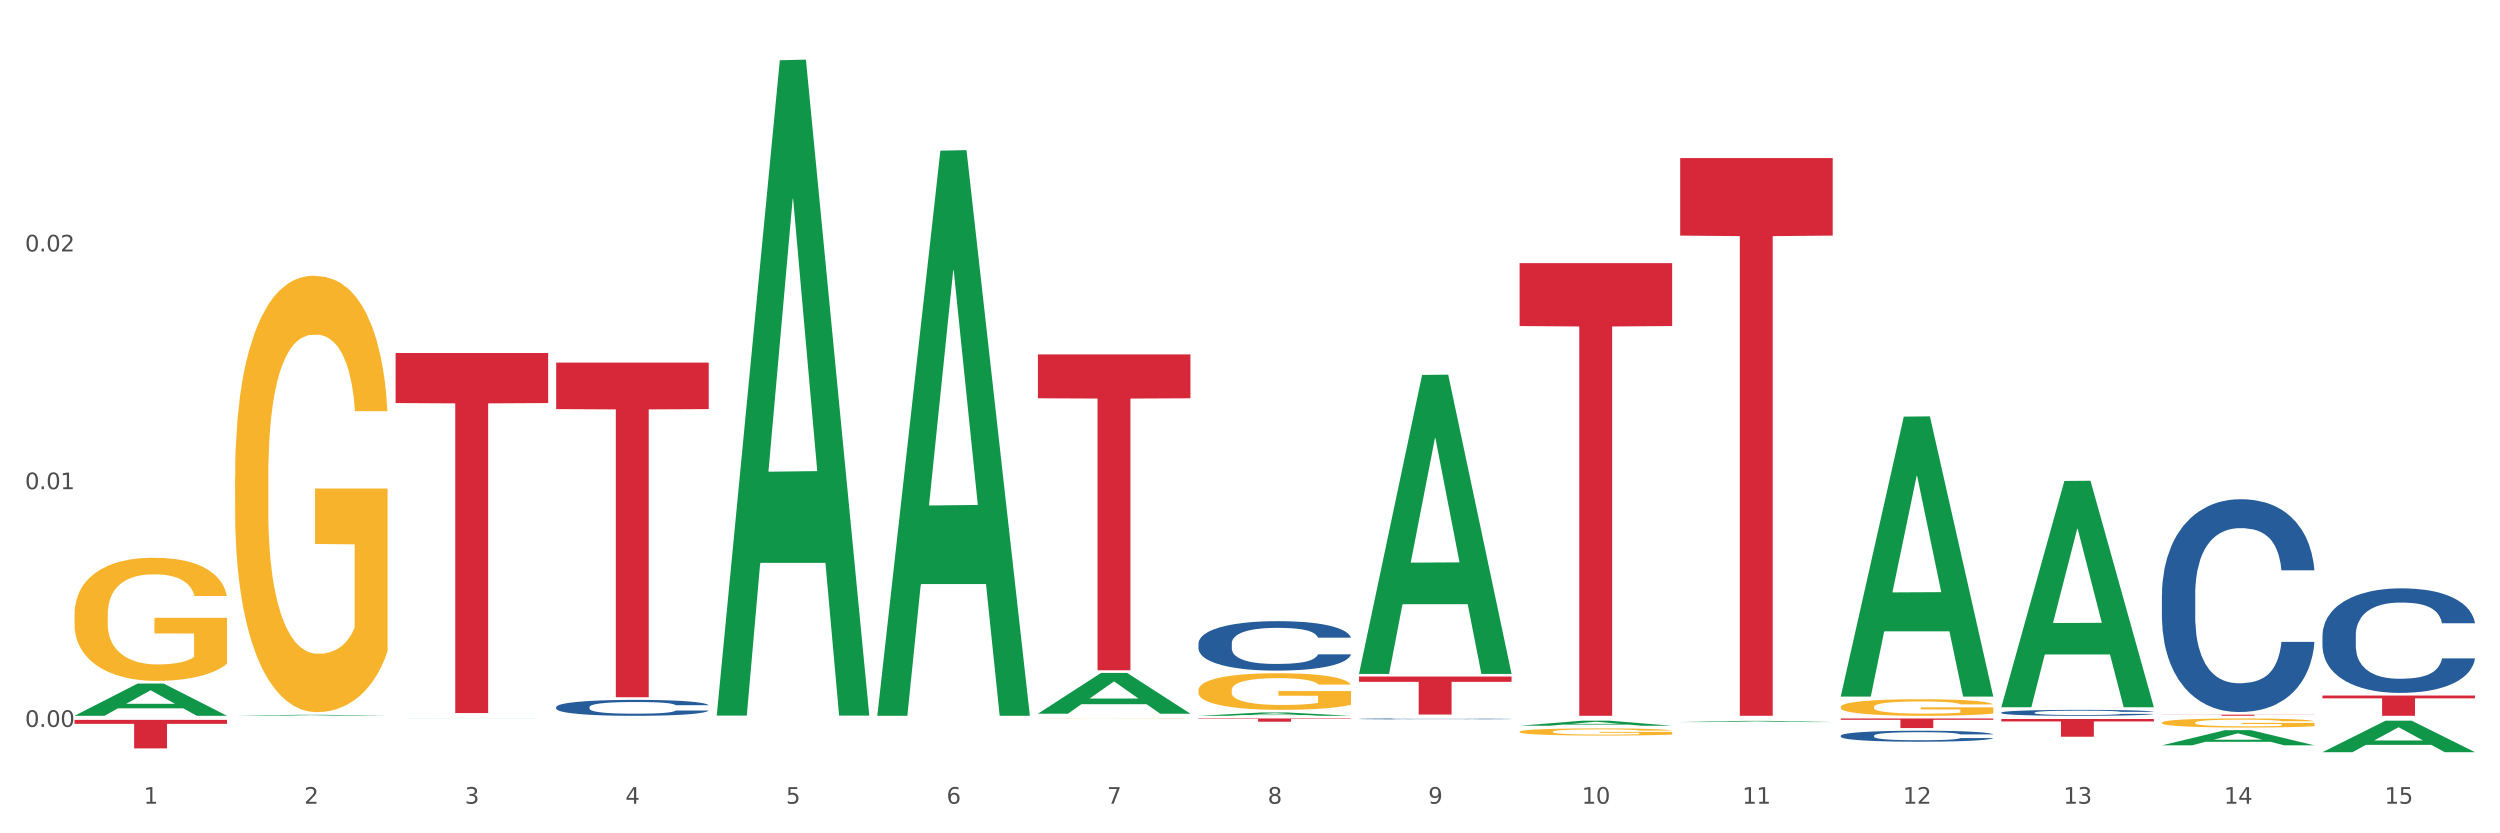 <?xml version="1.0" encoding="utf-8" standalone="no"?>
<!DOCTYPE svg PUBLIC "-//W3C//DTD SVG 1.1//EN"
  "http://www.w3.org/Graphics/SVG/1.1/DTD/svg11.dtd">
<svg xmlns:xlink="http://www.w3.org/1999/xlink" width="1080pt" height="360pt" viewBox="0 0 1080 360" xmlns="http://www.w3.org/2000/svg" version="1.1">
 <rect x="0" y="0" width="1080" height="360" fill="#333333" stroke="none"/>
 <defs>
  <style type="text/css">*{stroke-linejoin: round; stroke-linecap: butt}</style>
 </defs>
 <g id="figure_1">
  <g id="patch_1">
   <path d="M 0 360 
L 1080 360 
L 1080 0 
L 0 0 
z
" style="fill: #ffffff; stroke: #ffffff; stroke-linejoin: miter"/>
  </g>
  <g id="axes_1">
   <g id="matplotlib.axis_1">
    <g id="xtick_1">
     <g id="text_1">
      <!-- 1 -->
      <g style="fill: #4d4d4d" transform="translate(62.07 347.204) scale(0.096 -0.096)">
       <defs>
        <path id="DejaVuSans-31" d="M 794 531 
L 1825 531 
L 1825 4091 
L 703 3866 
L 703 4441 
L 1819 4666 
L 2450 4666 
L 2450 531 
L 3481 531 
L 3481 0 
L 794 0 
L 794 531 
z
" transform="scale(0.016)"/>
       </defs>
       <use xlink:href="#DejaVuSans-31"/>
      </g>
     </g>
    </g>
    <g id="xtick_2">
     <g id="text_2">
      <!-- 2 -->
      <g style="fill: #4d4d4d" transform="translate(131.436 347.204) scale(0.096 -0.096)">
       <defs>
        <path id="DejaVuSans-32" d="M 1228 531 
L 3431 531 
L 3431 0 
L 469 0 
L 469 531 
Q 828 903 1448 1529 
Q 2069 2156 2228 2338 
Q 2531 2678 2651 2914 
Q 2772 3150 2772 3378 
Q 2772 3750 2511 3984 
Q 2250 4219 1831 4219 
Q 1534 4219 1204 4116 
Q 875 4013 500 3803 
L 500 4441 
Q 881 4594 1212 4672 
Q 1544 4750 1819 4750 
Q 2544 4750 2975 4387 
Q 3406 4025 3406 3419 
Q 3406 3131 3298 2873 
Q 3191 2616 2906 2266 
Q 2828 2175 2409 1742 
Q 1991 1309 1228 531 
z
" transform="scale(0.016)"/>
       </defs>
       <use xlink:href="#DejaVuSans-32"/>
      </g>
     </g>
    </g>
    <g id="xtick_3">
     <g id="text_3">
      <!-- 3 -->
      <g style="fill: #4d4d4d" transform="translate(200.802 347.204) scale(0.096 -0.096)">
       <defs>
        <path id="DejaVuSans-33" d="M 2597 2516 
Q 3050 2419 3304 2112 
Q 3559 1806 3559 1356 
Q 3559 666 3084 287 
Q 2609 -91 1734 -91 
Q 1441 -91 1130 -33 
Q 819 25 488 141 
L 488 750 
Q 750 597 1062 519 
Q 1375 441 1716 441 
Q 2309 441 2620 675 
Q 2931 909 2931 1356 
Q 2931 1769 2642 2001 
Q 2353 2234 1838 2234 
L 1294 2234 
L 1294 2753 
L 1863 2753 
Q 2328 2753 2575 2939 
Q 2822 3125 2822 3475 
Q 2822 3834 2567 4026 
Q 2313 4219 1838 4219 
Q 1578 4219 1281 4162 
Q 984 4106 628 3988 
L 628 4550 
Q 988 4650 1302 4700 
Q 1616 4750 1894 4750 
Q 2613 4750 3031 4423 
Q 3450 4097 3450 3541 
Q 3450 3153 3228 2886 
Q 3006 2619 2597 2516 
z
" transform="scale(0.016)"/>
       </defs>
       <use xlink:href="#DejaVuSans-33"/>
      </g>
     </g>
    </g>
    <g id="xtick_4">
     <g id="text_4">
      <!-- 4 -->
      <g style="fill: #4d4d4d" transform="translate(270.169 347.204) scale(0.096 -0.096)">
       <defs>
        <path id="DejaVuSans-34" d="M 2419 4116 
L 825 1625 
L 2419 1625 
L 2419 4116 
z
M 2253 4666 
L 3047 4666 
L 3047 1625 
L 3713 1625 
L 3713 1100 
L 3047 1100 
L 3047 0 
L 2419 0 
L 2419 1100 
L 313 1100 
L 313 1709 
L 2253 4666 
z
" transform="scale(0.016)"/>
       </defs>
       <use xlink:href="#DejaVuSans-34"/>
      </g>
     </g>
    </g>
    <g id="xtick_5">
     <g id="text_5">
      <!-- 5 -->
      <g style="fill: #4d4d4d" transform="translate(339.535 347.204) scale(0.096 -0.096)">
       <defs>
        <path id="DejaVuSans-35" d="M 691 4666 
L 3169 4666 
L 3169 4134 
L 1269 4134 
L 1269 2991 
Q 1406 3038 1543 3061 
Q 1681 3084 1819 3084 
Q 2600 3084 3056 2656 
Q 3513 2228 3513 1497 
Q 3513 744 3044 326 
Q 2575 -91 1722 -91 
Q 1428 -91 1123 -41 
Q 819 9 494 109 
L 494 744 
Q 775 591 1075 516 
Q 1375 441 1709 441 
Q 2250 441 2565 725 
Q 2881 1009 2881 1497 
Q 2881 1984 2565 2268 
Q 2250 2553 1709 2553 
Q 1456 2553 1204 2497 
Q 953 2441 691 2322 
L 691 4666 
z
" transform="scale(0.016)"/>
       </defs>
       <use xlink:href="#DejaVuSans-35"/>
      </g>
     </g>
    </g>
    <g id="xtick_6">
     <g id="text_6">
      <!-- 6 -->
      <g style="fill: #4d4d4d" transform="translate(408.901 347.204) scale(0.096 -0.096)">
       <defs>
        <path id="DejaVuSans-36" d="M 2113 2584 
Q 1688 2584 1439 2293 
Q 1191 2003 1191 1497 
Q 1191 994 1439 701 
Q 1688 409 2113 409 
Q 2538 409 2786 701 
Q 3034 994 3034 1497 
Q 3034 2003 2786 2293 
Q 2538 2584 2113 2584 
z
M 3366 4563 
L 3366 3988 
Q 3128 4100 2886 4159 
Q 2644 4219 2406 4219 
Q 1781 4219 1451 3797 
Q 1122 3375 1075 2522 
Q 1259 2794 1537 2939 
Q 1816 3084 2150 3084 
Q 2853 3084 3261 2657 
Q 3669 2231 3669 1497 
Q 3669 778 3244 343 
Q 2819 -91 2113 -91 
Q 1303 -91 875 529 
Q 447 1150 447 2328 
Q 447 3434 972 4092 
Q 1497 4750 2381 4750 
Q 2619 4750 2861 4703 
Q 3103 4656 3366 4563 
z
" transform="scale(0.016)"/>
       </defs>
       <use xlink:href="#DejaVuSans-36"/>
      </g>
     </g>
    </g>
    <g id="xtick_7">
     <g id="text_7">
      <!-- 7 -->
      <g style="fill: #4d4d4d" transform="translate(478.267 347.204) scale(0.096 -0.096)">
       <defs>
        <path id="DejaVuSans-37" d="M 525 4666 
L 3525 4666 
L 3525 4397 
L 1831 0 
L 1172 0 
L 2766 4134 
L 525 4134 
L 525 4666 
z
" transform="scale(0.016)"/>
       </defs>
       <use xlink:href="#DejaVuSans-37"/>
      </g>
     </g>
    </g>
    <g id="xtick_8">
     <g id="text_8">
      <!-- 8 -->
      <g style="fill: #4d4d4d" transform="translate(547.634 347.204) scale(0.096 -0.096)">
       <defs>
        <path id="DejaVuSans-38" d="M 2034 2216 
Q 1584 2216 1326 1975 
Q 1069 1734 1069 1313 
Q 1069 891 1326 650 
Q 1584 409 2034 409 
Q 2484 409 2743 651 
Q 3003 894 3003 1313 
Q 3003 1734 2745 1975 
Q 2488 2216 2034 2216 
z
M 1403 2484 
Q 997 2584 770 2862 
Q 544 3141 544 3541 
Q 544 4100 942 4425 
Q 1341 4750 2034 4750 
Q 2731 4750 3128 4425 
Q 3525 4100 3525 3541 
Q 3525 3141 3298 2862 
Q 3072 2584 2669 2484 
Q 3125 2378 3379 2068 
Q 3634 1759 3634 1313 
Q 3634 634 3220 271 
Q 2806 -91 2034 -91 
Q 1263 -91 848 271 
Q 434 634 434 1313 
Q 434 1759 690 2068 
Q 947 2378 1403 2484 
z
M 1172 3481 
Q 1172 3119 1398 2916 
Q 1625 2713 2034 2713 
Q 2441 2713 2670 2916 
Q 2900 3119 2900 3481 
Q 2900 3844 2670 4047 
Q 2441 4250 2034 4250 
Q 1625 4250 1398 4047 
Q 1172 3844 1172 3481 
z
" transform="scale(0.016)"/>
       </defs>
       <use xlink:href="#DejaVuSans-38"/>
      </g>
     </g>
    </g>
    <g id="xtick_9">
     <g id="text_9">
      <!-- 9 -->
      <g style="fill: #4d4d4d" transform="translate(617 347.204) scale(0.096 -0.096)">
       <defs>
        <path id="DejaVuSans-39" d="M 703 97 
L 703 672 
Q 941 559 1184 500 
Q 1428 441 1663 441 
Q 2288 441 2617 861 
Q 2947 1281 2994 2138 
Q 2813 1869 2534 1725 
Q 2256 1581 1919 1581 
Q 1219 1581 811 2004 
Q 403 2428 403 3163 
Q 403 3881 828 4315 
Q 1253 4750 1959 4750 
Q 2769 4750 3195 4129 
Q 3622 3509 3622 2328 
Q 3622 1225 3098 567 
Q 2575 -91 1691 -91 
Q 1453 -91 1209 -44 
Q 966 3 703 97 
z
M 1959 2075 
Q 2384 2075 2632 2365 
Q 2881 2656 2881 3163 
Q 2881 3666 2632 3958 
Q 2384 4250 1959 4250 
Q 1534 4250 1286 3958 
Q 1038 3666 1038 3163 
Q 1038 2656 1286 2365 
Q 1534 2075 1959 2075 
z
" transform="scale(0.016)"/>
       </defs>
       <use xlink:href="#DejaVuSans-39"/>
      </g>
     </g>
    </g>
    <g id="xtick_10">
     <g id="text_10">
      <!-- 10 -->
      <g style="fill: #4d4d4d" transform="translate(683.312 347.204) scale(0.096 -0.096)">
       <defs>
        <path id="DejaVuSans-30" d="M 2034 4250 
Q 1547 4250 1301 3770 
Q 1056 3291 1056 2328 
Q 1056 1369 1301 889 
Q 1547 409 2034 409 
Q 2525 409 2770 889 
Q 3016 1369 3016 2328 
Q 3016 3291 2770 3770 
Q 2525 4250 2034 4250 
z
M 2034 4750 
Q 2819 4750 3233 4129 
Q 3647 3509 3647 2328 
Q 3647 1150 3233 529 
Q 2819 -91 2034 -91 
Q 1250 -91 836 529 
Q 422 1150 422 2328 
Q 422 3509 836 4129 
Q 1250 4750 2034 4750 
z
" transform="scale(0.016)"/>
       </defs>
       <use xlink:href="#DejaVuSans-31"/>
       <use xlink:href="#DejaVuSans-30" transform="translate(63.623 0)"/>
      </g>
     </g>
    </g>
    <g id="xtick_11">
     <g id="text_11">
      <!-- 11 -->
      <g style="fill: #4d4d4d" transform="translate(752.678 347.204) scale(0.096 -0.096)">
       <use xlink:href="#DejaVuSans-31"/>
       <use xlink:href="#DejaVuSans-31" transform="translate(63.623 0)"/>
      </g>
     </g>
    </g>
    <g id="xtick_12">
     <g id="text_12">
      <!-- 12 -->
      <g style="fill: #4d4d4d" transform="translate(822.044 347.204) scale(0.096 -0.096)">
       <use xlink:href="#DejaVuSans-31"/>
       <use xlink:href="#DejaVuSans-32" transform="translate(63.623 0)"/>
      </g>
     </g>
    </g>
    <g id="xtick_13">
     <g id="text_13">
      <!-- 13 -->
      <g style="fill: #4d4d4d" transform="translate(891.411 347.204) scale(0.096 -0.096)">
       <use xlink:href="#DejaVuSans-31"/>
       <use xlink:href="#DejaVuSans-33" transform="translate(63.623 0)"/>
      </g>
     </g>
    </g>
    <g id="xtick_14">
     <g id="text_14">
      <!-- 14 -->
      <g style="fill: #4d4d4d" transform="translate(960.777 347.204) scale(0.096 -0.096)">
       <use xlink:href="#DejaVuSans-31"/>
       <use xlink:href="#DejaVuSans-34" transform="translate(63.623 0)"/>
      </g>
     </g>
    </g>
    <g id="xtick_15">
     <g id="text_15">
      <!-- 15 -->
      <g style="fill: #4d4d4d" transform="translate(1030.143 347.204) scale(0.096 -0.096)">
       <use xlink:href="#DejaVuSans-31"/>
       <use xlink:href="#DejaVuSans-35" transform="translate(63.623 0)"/>
      </g>
     </g>
    </g>
    <g id="xtick_16"/>
    <g id="xtick_17"/>
    <g id="xtick_18"/>
    <g id="xtick_19"/>
    <g id="xtick_20"/>
    <g id="xtick_21"/>
    <g id="xtick_22"/>
    <g id="xtick_23"/>
    <g id="xtick_24"/>
    <g id="xtick_25"/>
    <g id="xtick_26"/>
    <g id="xtick_27"/>
    <g id="xtick_28"/>
    <g id="xtick_29"/>
   </g>
   <g id="matplotlib.axis_2">
    <g id="ytick_1">
     <g id="text_16">
      <!-- 0.00 -->
      <g style="fill: #4d4d4d" transform="translate(10.8 314.022) scale(0.096 -0.096)">
       <defs>
        <path id="DejaVuSans-2e" d="M 684 794 
L 1344 794 
L 1344 0 
L 684 0 
L 684 794 
z
" transform="scale(0.016)"/>
       </defs>
       <use xlink:href="#DejaVuSans-30"/>
       <use xlink:href="#DejaVuSans-2e" transform="translate(63.623 0)"/>
       <use xlink:href="#DejaVuSans-30" transform="translate(95.41 0)"/>
       <use xlink:href="#DejaVuSans-30" transform="translate(159.033 0)"/>
      </g>
     </g>
    </g>
    <g id="ytick_2">
     <g id="text_17">
      <!-- 0.01 -->
      <g style="fill: #4d4d4d" transform="translate(10.8 211.324) scale(0.096 -0.096)">
       <use xlink:href="#DejaVuSans-30"/>
       <use xlink:href="#DejaVuSans-2e" transform="translate(63.623 0)"/>
       <use xlink:href="#DejaVuSans-30" transform="translate(95.41 0)"/>
       <use xlink:href="#DejaVuSans-31" transform="translate(159.033 0)"/>
      </g>
     </g>
    </g>
    <g id="ytick_3">
     <g id="text_18">
      <!-- 0.02 -->
      <g style="fill: #4d4d4d" transform="translate(10.8 108.626) scale(0.096 -0.096)">
       <use xlink:href="#DejaVuSans-30"/>
       <use xlink:href="#DejaVuSans-2e" transform="translate(63.623 0)"/>
       <use xlink:href="#DejaVuSans-30" transform="translate(95.41 0)"/>
       <use xlink:href="#DejaVuSans-32" transform="translate(159.033 0)"/>
      </g>
     </g>
    </g>
    <g id="ytick_4"/>
    <g id="ytick_5"/>
    <g id="ytick_6"/>
   </g>
   <g id="PolyCollection_1">
    <path d="M 32.175 309.21 
L 32.243 309.197 
L 59.417 295.3 
L 70.695 295.287 
L 98.073 309.236 
L 85.029 309.236 
L 79.119 305.988 
L 51.061 305.988 
L 50.857 306.04 
L 45.151 309.236 
L 32.175 309.236 
L 32.175 309.21 
L 54.594 304.049 
L 75.586 304.036 
L 65.192 298.26 
L 65.056 298.234 
L 64.92 298.273 
L 54.526 304.036 
L 54.594 304.049 
L 32.175 309.21 
z
" clip-path="url(#pc31e138916)" style="fill: #109648"/>
    <path d="M 517.739 298.151 
L 517.816 298.136 
L 517.816 297.617 
L 517.972 297.169 
L 518.75 296.086 
L 519.917 295.191 
L 520.773 294.714 
L 521.629 294.324 
L 522.64 293.935 
L 523.885 293.53 
L 526.141 292.938 
L 527.542 292.635 
L 529.253 292.317 
L 532.365 291.855 
L 534.621 291.595 
L 536.956 291.379 
L 540.768 291.119 
L 543.257 291.003 
L 545.903 290.917 
L 549.093 290.859 
L 551.504 290.845 
L 556.795 290.888 
L 561.307 291.018 
L 563.486 291.119 
L 566.287 291.292 
L 567.765 291.408 
L 570.177 291.639 
L 572.666 291.942 
L 574.378 292.202 
L 576.946 292.693 
L 578.891 293.184 
L 580.68 293.79 
L 581.614 294.209 
L 582.314 294.599 
L 582.936 295.046 
L 583.559 295.754 
L 569.554 295.754 
L 569.01 295.248 
L 568.154 294.772 
L 566.909 294.31 
L 565.82 294.021 
L 563.953 293.66 
L 562.241 293.429 
L 560.452 293.256 
L 558.273 293.111 
L 556.562 293.039 
L 554.15 292.982 
L 549.404 292.996 
L 546.214 293.111 
L 544.035 293.256 
L 542.635 293.386 
L 541.39 293.53 
L 539.99 293.732 
L 538.356 294.036 
L 537.189 294.31 
L 536.022 294.656 
L 535.088 295.003 
L 534.232 295.407 
L 533.532 295.84 
L 532.988 296.288 
L 532.521 296.837 
L 532.132 297.746 
L 532.132 299.725 
L 532.287 300.172 
L 532.676 300.764 
L 533.143 301.212 
L 533.921 301.746 
L 534.621 302.107 
L 535.944 302.627 
L 537.422 303.06 
L 538.589 303.334 
L 539.756 303.565 
L 541.779 303.883 
L 544.035 304.143 
L 545.981 304.302 
L 548.626 304.446 
L 550.415 304.504 
L 551.971 304.533 
L 555.784 304.533 
L 558.507 304.49 
L 561.541 304.388 
L 563.875 304.259 
L 565.82 304.1 
L 567.998 303.84 
L 569.399 303.594 
L 569.399 300.577 
L 552.282 300.562 
L 552.282 298.555 
L 583.636 298.555 
L 583.636 304.446 
L 582.314 304.749 
L 580.836 305.024 
L 579.28 305.269 
L 576.946 305.573 
L 574.145 305.861 
L 571.655 306.063 
L 569.01 306.237 
L 565.898 306.396 
L 561.852 306.54 
L 559.362 306.598 
L 556.25 306.641 
L 552.594 306.655 
L 549.404 306.627 
L 546.292 306.554 
L 543.024 306.424 
L 539.834 306.237 
L 537.422 306.049 
L 535.01 305.818 
L 532.443 305.515 
L 530.42 305.226 
L 528.864 304.966 
L 527.153 304.634 
L 525.285 304.201 
L 523.885 303.811 
L 522.64 303.407 
L 521.317 302.887 
L 520.384 302.439 
L 519.45 301.876 
L 518.906 301.457 
L 518.283 300.808 
L 517.816 299.898 
L 517.739 298.151 
z
" clip-path="url(#pc31e138916)" style="fill: #f7b32b"/>
    <path d="M 656.471 316.093 
L 656.549 316.091 
L 656.549 315.989 
L 656.704 315.902 
L 657.482 315.69 
L 658.649 315.515 
L 659.505 315.422 
L 660.361 315.346 
L 661.372 315.27 
L 662.617 315.191 
L 664.874 315.075 
L 666.274 315.016 
L 667.986 314.954 
L 671.098 314.863 
L 673.354 314.812 
L 675.688 314.77 
L 679.5 314.719 
L 681.99 314.697 
L 684.635 314.68 
L 687.825 314.669 
L 690.237 314.666 
L 695.527 314.674 
L 700.04 314.7 
L 702.218 314.719 
L 705.019 314.753 
L 706.497 314.776 
L 708.909 314.821 
L 711.399 314.88 
L 713.111 314.931 
L 715.678 315.027 
L 717.623 315.123 
L 719.412 315.241 
L 720.346 315.323 
L 721.046 315.399 
L 721.669 315.487 
L 722.291 315.625 
L 708.287 315.625 
L 707.742 315.526 
L 706.886 315.433 
L 705.642 315.343 
L 704.552 315.286 
L 702.685 315.216 
L 700.973 315.171 
L 699.184 315.137 
L 697.006 315.109 
L 695.294 315.095 
L 692.882 315.083 
L 688.136 315.086 
L 684.946 315.109 
L 682.768 315.137 
L 681.367 315.162 
L 680.123 315.191 
L 678.722 315.23 
L 677.088 315.289 
L 675.921 315.343 
L 674.754 315.411 
L 673.821 315.478 
L 672.965 315.557 
L 672.265 315.642 
L 671.72 315.729 
L 671.253 315.837 
L 670.864 316.014 
L 670.864 316.401 
L 671.02 316.488 
L 671.409 316.604 
L 671.876 316.692 
L 672.654 316.796 
L 673.354 316.867 
L 674.677 316.968 
L 676.155 317.053 
L 677.322 317.106 
L 678.489 317.152 
L 680.512 317.214 
L 682.768 317.264 
L 684.713 317.295 
L 687.358 317.324 
L 689.148 317.335 
L 690.704 317.341 
L 694.516 317.341 
L 697.239 317.332 
L 700.273 317.312 
L 702.607 317.287 
L 704.552 317.256 
L 706.731 317.205 
L 708.131 317.157 
L 708.131 316.567 
L 691.015 316.565 
L 691.015 316.172 
L 722.369 316.172 
L 722.369 317.324 
L 721.046 317.383 
L 719.568 317.437 
L 718.012 317.485 
L 715.678 317.544 
L 712.877 317.6 
L 710.387 317.64 
L 707.742 317.674 
L 704.63 317.705 
L 700.584 317.733 
L 698.095 317.744 
L 694.983 317.753 
L 691.326 317.755 
L 688.136 317.75 
L 685.024 317.736 
L 681.756 317.71 
L 678.567 317.674 
L 676.155 317.637 
L 673.743 317.592 
L 671.175 317.532 
L 669.153 317.476 
L 667.597 317.425 
L 665.885 317.36 
L 664.018 317.276 
L 662.617 317.2 
L 661.372 317.121 
L 660.05 317.019 
L 659.116 316.931 
L 658.183 316.821 
L 657.638 316.74 
L 657.016 316.613 
L 656.549 316.435 
L 656.471 316.093 
z
" clip-path="url(#pc31e138916)" style="fill: #f7b32b"/>
    <path d="M 795.203 305.381 
L 795.281 305.374 
L 795.281 305.138 
L 795.437 304.935 
L 796.215 304.444 
L 797.382 304.039 
L 798.238 303.822 
L 799.094 303.646 
L 800.105 303.469 
L 801.35 303.286 
L 803.606 303.017 
L 805.006 302.88 
L 806.718 302.736 
L 809.83 302.526 
L 812.086 302.408 
L 814.42 302.31 
L 818.233 302.192 
L 820.722 302.14 
L 823.368 302.101 
L 826.557 302.075 
L 828.969 302.068 
L 834.26 302.088 
L 838.772 302.147 
L 840.951 302.192 
L 843.752 302.271 
L 845.23 302.323 
L 847.642 302.428 
L 850.131 302.566 
L 851.843 302.683 
L 854.41 302.906 
L 856.355 303.129 
L 858.145 303.404 
L 859.078 303.593 
L 859.779 303.77 
L 860.401 303.973 
L 861.024 304.294 
L 847.019 304.294 
L 846.475 304.065 
L 845.619 303.849 
L 844.374 303.639 
L 843.285 303.508 
L 841.418 303.345 
L 839.706 303.24 
L 837.916 303.161 
L 835.738 303.096 
L 834.026 303.063 
L 831.615 303.037 
L 826.869 303.043 
L 823.679 303.096 
L 821.5 303.161 
L 820.1 303.22 
L 818.855 303.286 
L 817.455 303.377 
L 815.821 303.515 
L 814.654 303.639 
L 813.487 303.796 
L 812.553 303.953 
L 811.697 304.137 
L 810.997 304.333 
L 810.453 304.536 
L 809.986 304.785 
L 809.597 305.197 
L 809.597 306.094 
L 809.752 306.297 
L 810.141 306.565 
L 810.608 306.768 
L 811.386 307.011 
L 812.086 307.174 
L 813.409 307.41 
L 814.887 307.606 
L 816.054 307.731 
L 817.221 307.836 
L 819.244 307.98 
L 821.5 308.097 
L 823.445 308.169 
L 826.091 308.235 
L 827.88 308.261 
L 829.436 308.274 
L 833.248 308.274 
L 835.971 308.255 
L 839.006 308.209 
L 841.34 308.15 
L 843.285 308.078 
L 845.463 307.96 
L 846.864 307.849 
L 846.864 306.48 
L 829.747 306.474 
L 829.747 305.564 
L 861.101 305.564 
L 861.101 308.235 
L 859.779 308.372 
L 858.3 308.497 
L 856.744 308.608 
L 854.41 308.745 
L 851.61 308.876 
L 849.12 308.968 
L 846.475 309.047 
L 843.363 309.119 
L 839.317 309.184 
L 836.827 309.21 
L 833.715 309.23 
L 830.059 309.236 
L 826.869 309.223 
L 823.757 309.191 
L 820.489 309.132 
L 817.299 309.047 
L 814.887 308.962 
L 812.475 308.857 
L 809.908 308.719 
L 807.885 308.588 
L 806.329 308.471 
L 804.617 308.32 
L 802.75 308.124 
L 801.35 307.947 
L 800.105 307.764 
L 798.782 307.528 
L 797.849 307.325 
L 796.915 307.07 
L 796.37 306.88 
L 795.748 306.585 
L 795.281 306.173 
L 795.203 305.381 
z
" clip-path="url(#pc31e138916)" style="fill: #f7b32b"/>
    <path d="M 933.936 312.184 
L 934.014 312.18 
L 934.014 312.052 
L 934.169 311.941 
L 934.947 311.673 
L 936.114 311.451 
L 936.97 311.333 
L 937.826 311.237 
L 938.837 311.14 
L 940.082 311.04 
L 942.338 310.893 
L 943.739 310.818 
L 945.45 310.74 
L 948.563 310.625 
L 950.819 310.561 
L 953.153 310.507 
L 956.965 310.443 
L 959.455 310.414 
L 962.1 310.393 
L 965.29 310.379 
L 967.702 310.375 
L 972.992 310.386 
L 977.505 310.418 
L 979.683 310.443 
L 982.484 310.486 
L 983.962 310.514 
L 986.374 310.572 
L 988.864 310.647 
L 990.575 310.711 
L 993.143 310.833 
L 995.088 310.954 
L 996.877 311.104 
L 997.811 311.208 
L 998.511 311.305 
L 999.134 311.415 
L 999.756 311.591 
L 985.752 311.591 
L 985.207 311.465 
L 984.351 311.347 
L 983.106 311.233 
L 982.017 311.162 
L 980.15 311.072 
L 978.438 311.015 
L 976.649 310.972 
L 974.47 310.936 
L 972.759 310.918 
L 970.347 310.904 
L 965.601 310.908 
L 962.411 310.936 
L 960.233 310.972 
L 958.832 311.004 
L 957.588 311.04 
L 956.187 311.09 
L 954.553 311.165 
L 953.386 311.233 
L 952.219 311.319 
L 951.286 311.405 
L 950.43 311.505 
L 949.73 311.612 
L 949.185 311.723 
L 948.718 311.859 
L 948.329 312.084 
L 948.329 312.574 
L 948.485 312.685 
L 948.874 312.831 
L 949.341 312.942 
L 950.119 313.074 
L 950.819 313.164 
L 952.141 313.292 
L 953.62 313.4 
L 954.787 313.468 
L 955.954 313.525 
L 957.977 313.603 
L 960.233 313.668 
L 962.178 313.707 
L 964.823 313.743 
L 966.613 313.757 
L 968.169 313.764 
L 971.981 313.764 
L 974.704 313.754 
L 977.738 313.729 
L 980.072 313.696 
L 982.017 313.657 
L 984.196 313.593 
L 985.596 313.532 
L 985.596 312.785 
L 968.48 312.781 
L 968.48 312.284 
L 999.834 312.284 
L 999.834 313.743 
L 998.511 313.818 
L 997.033 313.886 
L 995.477 313.947 
L 993.143 314.022 
L 990.342 314.093 
L 987.852 314.143 
L 985.207 314.186 
L 982.095 314.226 
L 978.049 314.261 
L 975.56 314.276 
L 972.448 314.286 
L 968.791 314.29 
L 965.601 314.283 
L 962.489 314.265 
L 959.221 314.233 
L 956.032 314.186 
L 953.62 314.14 
L 951.208 314.083 
L 948.64 314.007 
L 946.618 313.936 
L 945.061 313.872 
L 943.35 313.789 
L 941.483 313.682 
L 940.082 313.586 
L 938.837 313.485 
L 937.515 313.357 
L 936.581 313.246 
L 935.648 313.106 
L 935.103 313.003 
L 934.48 312.842 
L 934.014 312.617 
L 933.936 312.184 
z
" clip-path="url(#pc31e138916)" style="fill: #f7b32b"/>
    <path d="M 240.274 305.44 
L 240.352 305.434 
L 240.352 305.258 
L 240.585 305.019 
L 241.442 304.578 
L 242.533 304.244 
L 244.402 303.854 
L 245.415 303.69 
L 246.739 303.508 
L 249.465 303.212 
L 252.581 302.96 
L 254.762 302.821 
L 256.398 302.733 
L 260.059 302.576 
L 262.162 302.507 
L 264.343 302.45 
L 266.212 302.412 
L 269.328 302.368 
L 271.821 302.349 
L 274.703 302.343 
L 277.117 302.349 
L 280.311 302.374 
L 284.985 302.45 
L 286.776 302.494 
L 289.191 302.57 
L 291.683 302.67 
L 293.709 302.771 
L 296.045 302.916 
L 298.46 303.105 
L 300.797 303.344 
L 302.433 303.564 
L 303.757 303.797 
L 304.925 304.081 
L 305.782 304.389 
L 306.172 304.647 
L 291.917 304.647 
L 291.528 304.414 
L 290.749 304.162 
L 289.97 303.992 
L 289.113 303.854 
L 287.789 303.697 
L 286.62 303.596 
L 284.673 303.476 
L 282.881 303.401 
L 281.401 303.357 
L 279.61 303.319 
L 275.793 303.281 
L 273.067 303.281 
L 271.353 303.294 
L 269.25 303.325 
L 267.458 303.369 
L 265.355 303.445 
L 263.72 303.527 
L 262.084 303.634 
L 261.149 303.709 
L 259.747 303.848 
L 258.812 303.961 
L 257.566 304.156 
L 256.865 304.295 
L 255.619 304.653 
L 255.073 304.918 
L 254.84 305.1 
L 254.684 305.302 
L 254.684 306.284 
L 255.151 306.725 
L 255.541 306.913 
L 256.164 307.128 
L 257.332 307.405 
L 259.046 307.675 
L 260.838 307.87 
L 262.318 307.99 
L 263.72 308.078 
L 265.122 308.147 
L 266.835 308.21 
L 268.237 308.248 
L 270.341 308.286 
L 272.833 308.305 
L 274.78 308.305 
L 278.753 308.273 
L 280.545 308.242 
L 282.258 308.198 
L 284.128 308.128 
L 285.608 308.053 
L 286.465 307.996 
L 287.867 307.877 
L 288.957 307.751 
L 289.892 307.606 
L 290.515 307.48 
L 291.216 307.291 
L 291.761 307.077 
L 291.917 306.964 
L 306.172 306.964 
L 305.86 307.19 
L 305.315 307.411 
L 304.224 307.707 
L 303.367 307.877 
L 302.043 308.084 
L 300.641 308.261 
L 298.694 308.456 
L 296.902 308.601 
L 295.033 308.727 
L 293.008 308.84 
L 289.347 308.997 
L 288.022 309.041 
L 285.218 309.117 
L 283.037 309.161 
L 279.844 309.205 
L 276.572 309.23 
L 273.145 309.236 
L 270.107 309.224 
L 266.757 309.186 
L 264.654 309.148 
L 262.318 309.092 
L 259.591 309.004 
L 257.021 308.897 
L 254.606 308.771 
L 252.347 308.626 
L 250.244 308.462 
L 247.518 308.191 
L 245.493 307.927 
L 244.013 307.682 
L 243 307.474 
L 241.987 307.209 
L 241.442 307.027 
L 240.585 306.586 
L 240.274 306.177 
L 240.274 305.44 
z
" clip-path="url(#pc31e138916)" style="fill: #255c99"/>
    <path d="M 32.175 265.53 
L 32.253 265.482 
L 32.253 263.732 
L 32.408 262.226 
L 33.186 258.582 
L 34.353 255.57 
L 35.209 253.966 
L 36.065 252.655 
L 37.076 251.343 
L 38.321 249.982 
L 40.578 247.99 
L 41.978 246.97 
L 43.69 245.901 
L 46.802 244.346 
L 49.058 243.472 
L 51.392 242.743 
L 55.204 241.868 
L 57.694 241.48 
L 60.339 241.188 
L 63.529 240.994 
L 65.941 240.945 
L 71.231 241.091 
L 75.744 241.528 
L 77.922 241.868 
L 80.723 242.451 
L 82.201 242.84 
L 84.613 243.617 
L 87.103 244.638 
L 88.815 245.512 
L 91.382 247.164 
L 93.327 248.816 
L 95.116 250.857 
L 96.05 252.266 
L 96.75 253.578 
L 97.373 255.084 
L 97.995 257.465 
L 83.991 257.465 
L 83.446 255.764 
L 82.59 254.161 
L 81.346 252.606 
L 80.256 251.634 
L 78.389 250.42 
L 76.677 249.642 
L 74.888 249.059 
L 72.71 248.573 
L 70.998 248.33 
L 68.586 248.136 
L 63.84 248.185 
L 60.65 248.573 
L 58.472 249.059 
L 57.071 249.496 
L 55.827 249.982 
L 54.426 250.662 
L 52.792 251.683 
L 51.625 252.606 
L 50.458 253.772 
L 49.525 254.938 
L 48.669 256.299 
L 47.969 257.756 
L 47.424 259.262 
L 46.957 261.109 
L 46.568 264.17 
L 46.568 270.826 
L 46.724 272.332 
L 47.113 274.324 
L 47.58 275.831 
L 48.358 277.628 
L 49.058 278.843 
L 50.381 280.592 
L 51.859 282.05 
L 53.026 282.973 
L 54.193 283.75 
L 56.216 284.819 
L 58.472 285.694 
L 60.417 286.228 
L 63.062 286.714 
L 64.852 286.909 
L 66.408 287.006 
L 70.22 287.006 
L 72.943 286.86 
L 75.977 286.52 
L 78.311 286.083 
L 80.256 285.548 
L 82.435 284.674 
L 83.835 283.848 
L 83.835 273.693 
L 66.719 273.644 
L 66.719 266.891 
L 98.073 266.891 
L 98.073 286.714 
L 96.75 287.735 
L 95.272 288.658 
L 93.716 289.484 
L 91.382 290.504 
L 88.581 291.476 
L 86.091 292.156 
L 83.446 292.739 
L 80.334 293.273 
L 76.288 293.759 
L 73.799 293.954 
L 70.687 294.099 
L 67.03 294.148 
L 63.84 294.051 
L 60.728 293.808 
L 57.461 293.371 
L 54.271 292.739 
L 51.859 292.107 
L 49.447 291.33 
L 46.879 290.31 
L 44.857 289.338 
L 43.301 288.463 
L 41.589 287.346 
L 39.722 285.888 
L 38.321 284.576 
L 37.076 283.216 
L 35.754 281.467 
L 34.82 279.961 
L 33.887 278.066 
L 33.342 276.657 
L 32.72 274.47 
L 32.253 271.409 
L 32.175 265.53 
z
" clip-path="url(#pc31e138916)" style="fill: #f7b32b"/>
    <path d="M 1003.302 300.462 
L 1069.2 300.462 
L 1069.2 301.681 
L 1043.278 301.69 
L 1043.278 309.236 
L 1029.068 309.236 
L 1029.068 301.69 
L 1003.302 301.681 
L 1003.302 300.47 
L 1003.302 300.462 
z
" clip-path="url(#pc31e138916)" style="fill: #d62839"/>
    <path d="M 933.936 308.737 
L 999.834 308.737 
L 999.834 308.806 
L 973.912 308.807 
L 973.912 309.236 
L 959.702 309.236 
L 959.702 308.807 
L 933.936 308.806 
L 933.936 308.737 
L 933.936 308.737 
z
" clip-path="url(#pc31e138916)" style="fill: #d62839"/>
    <path d="M 864.57 310.619 
L 930.468 310.619 
L 930.468 311.681 
L 904.546 311.688 
L 904.546 318.263 
L 890.335 318.263 
L 890.335 311.688 
L 864.57 311.681 
L 864.57 310.626 
L 864.57 310.619 
z
" clip-path="url(#pc31e138916)" style="fill: #d62839"/>
    <path d="M 795.203 310.375 
L 861.101 310.375 
L 861.101 310.953 
L 835.179 310.957 
L 835.179 314.532 
L 820.969 314.532 
L 820.969 310.957 
L 795.203 310.953 
L 795.203 310.379 
L 795.203 310.375 
z
" clip-path="url(#pc31e138916)" style="fill: #d62839"/>
    <path d="M 725.837 68.298 
L 791.735 68.298 
L 791.735 101.78 
L 765.813 102.006 
L 765.813 309.236 
L 751.603 309.236 
L 751.603 102.006 
L 725.837 101.78 
L 725.837 68.524 
L 725.837 68.298 
z
" clip-path="url(#pc31e138916)" style="fill: #d62839"/>
    <path d="M 656.471 113.678 
L 722.369 113.678 
L 722.369 140.854 
L 696.447 141.038 
L 696.447 309.236 
L 682.237 309.236 
L 682.237 141.038 
L 656.471 140.854 
L 656.471 113.862 
L 656.471 113.678 
z
" clip-path="url(#pc31e138916)" style="fill: #d62839"/>
    <path d="M 587.105 292.27 
L 653.003 292.27 
L 653.003 294.552 
L 627.081 294.568 
L 627.081 308.693 
L 612.871 308.693 
L 612.871 294.568 
L 587.105 294.552 
L 587.105 292.286 
L 587.105 292.27 
z
" clip-path="url(#pc31e138916)" style="fill: #d62839"/>
    <path d="M 517.739 310.375 
L 583.636 310.375 
L 583.636 310.57 
L 557.715 310.572 
L 557.715 311.78 
L 543.504 311.78 
L 543.504 310.572 
L 517.739 310.57 
L 517.739 310.376 
L 517.739 310.375 
z
" clip-path="url(#pc31e138916)" style="fill: #d62839"/>
    <path d="M 448.372 153.09 
L 514.27 153.09 
L 514.27 172.054 
L 488.348 172.183 
L 488.348 289.559 
L 474.138 289.559 
L 474.138 172.183 
L 448.372 172.054 
L 448.372 153.218 
L 448.372 153.09 
z
" clip-path="url(#pc31e138916)" style="fill: #d62839"/>
    <path d="M 240.274 156.637 
L 306.172 156.637 
L 306.172 176.727 
L 280.25 176.863 
L 280.25 301.205 
L 266.039 301.205 
L 266.039 176.863 
L 240.274 176.727 
L 240.274 156.773 
L 240.274 156.637 
z
" clip-path="url(#pc31e138916)" style="fill: #d62839"/>
    <path d="M 170.907 152.498 
L 236.805 152.498 
L 236.805 174.113 
L 210.883 174.26 
L 210.883 308.041 
L 196.673 308.041 
L 196.673 174.26 
L 170.907 174.113 
L 170.907 152.644 
L 170.907 152.498 
z
" clip-path="url(#pc31e138916)" style="fill: #d62839"/>
    <path d="M 1003.302 274.457 
L 1003.38 274.416 
L 1003.38 273.261 
L 1003.614 271.694 
L 1004.47 268.807 
L 1005.561 266.622 
L 1007.43 264.065 
L 1008.443 262.993 
L 1009.767 261.797 
L 1012.494 259.858 
L 1015.609 258.209 
L 1017.79 257.302 
L 1019.426 256.724 
L 1023.087 255.693 
L 1025.19 255.24 
L 1027.371 254.869 
L 1029.241 254.621 
L 1032.356 254.333 
L 1034.849 254.209 
L 1037.731 254.168 
L 1040.146 254.209 
L 1043.339 254.374 
L 1048.013 254.869 
L 1049.805 255.157 
L 1052.219 255.652 
L 1054.712 256.312 
L 1056.737 256.972 
L 1059.074 257.92 
L 1061.489 259.157 
L 1063.825 260.724 
L 1065.461 262.168 
L 1066.785 263.694 
L 1067.954 265.549 
L 1068.811 267.57 
L 1069.2 269.261 
L 1054.945 269.261 
L 1054.556 267.735 
L 1053.777 266.085 
L 1052.998 264.972 
L 1052.141 264.065 
L 1050.817 263.034 
L 1049.649 262.374 
L 1047.701 261.591 
L 1045.91 261.096 
L 1044.43 260.807 
L 1042.638 260.56 
L 1038.822 260.312 
L 1036.095 260.312 
L 1034.382 260.395 
L 1032.278 260.601 
L 1030.487 260.889 
L 1028.384 261.384 
L 1026.748 261.92 
L 1025.112 262.621 
L 1024.178 263.116 
L 1022.775 264.024 
L 1021.841 264.766 
L 1020.594 266.044 
L 1019.893 266.951 
L 1018.647 269.302 
L 1018.102 271.034 
L 1017.868 272.23 
L 1017.712 273.55 
L 1017.712 279.983 
L 1018.18 282.869 
L 1018.569 284.107 
L 1019.192 285.509 
L 1020.361 287.323 
L 1022.074 289.096 
L 1023.866 290.375 
L 1025.346 291.158 
L 1026.748 291.736 
L 1028.15 292.189 
L 1029.864 292.602 
L 1031.266 292.849 
L 1033.369 293.097 
L 1035.862 293.22 
L 1037.809 293.22 
L 1041.781 293.014 
L 1043.573 292.808 
L 1045.287 292.519 
L 1047.156 292.066 
L 1048.636 291.571 
L 1049.493 291.2 
L 1050.895 290.416 
L 1051.986 289.591 
L 1052.92 288.643 
L 1053.543 287.818 
L 1054.244 286.581 
L 1054.79 285.179 
L 1054.945 284.437 
L 1069.2 284.437 
L 1068.888 285.921 
L 1068.343 287.364 
L 1067.253 289.303 
L 1066.396 290.416 
L 1065.072 291.777 
L 1063.67 292.932 
L 1061.722 294.21 
L 1059.931 295.159 
L 1058.061 295.983 
L 1056.036 296.726 
L 1052.375 297.757 
L 1051.051 298.045 
L 1048.247 298.54 
L 1046.066 298.829 
L 1042.872 299.117 
L 1039.6 299.282 
L 1036.173 299.324 
L 1033.135 299.241 
L 1029.786 298.994 
L 1027.683 298.746 
L 1025.346 298.375 
L 1022.62 297.798 
L 1020.049 297.097 
L 1017.634 296.272 
L 1015.376 295.323 
L 1013.272 294.251 
L 1010.546 292.478 
L 1008.521 290.746 
L 1007.041 289.138 
L 1006.028 287.777 
L 1005.016 286.045 
L 1004.47 284.849 
L 1003.614 281.962 
L 1003.302 279.282 
L 1003.302 274.457 
z
" clip-path="url(#pc31e138916)" style="fill: #255c99"/>
    <path d="M 933.936 256.97 
L 934.014 256.886 
L 934.014 254.535 
L 934.247 251.344 
L 935.104 245.467 
L 936.195 241.017 
L 938.064 235.811 
L 939.077 233.628 
L 940.401 231.193 
L 943.127 227.247 
L 946.243 223.889 
L 948.424 222.042 
L 950.06 220.866 
L 953.721 218.767 
L 955.824 217.844 
L 958.005 217.088 
L 959.874 216.584 
L 962.99 215.996 
L 965.483 215.745 
L 968.365 215.661 
L 970.779 215.745 
L 973.973 216.08 
L 978.647 217.088 
L 980.438 217.676 
L 982.853 218.683 
L 985.346 220.027 
L 987.371 221.37 
L 989.708 223.301 
L 992.122 225.82 
L 994.459 229.01 
L 996.095 231.949 
L 997.419 235.056 
L 998.587 238.834 
L 999.444 242.948 
L 999.834 246.39 
L 985.579 246.39 
L 985.19 243.284 
L 984.411 239.925 
L 983.632 237.658 
L 982.775 235.811 
L 981.451 233.712 
L 980.283 232.369 
L 978.335 230.774 
L 976.544 229.766 
L 975.064 229.178 
L 973.272 228.675 
L 969.455 228.171 
L 966.729 228.171 
L 965.015 228.339 
L 962.912 228.759 
L 961.121 229.346 
L 959.018 230.354 
L 957.382 231.445 
L 955.746 232.873 
L 954.811 233.88 
L 953.409 235.727 
L 952.475 237.239 
L 951.228 239.841 
L 950.527 241.689 
L 949.281 246.474 
L 948.736 250.001 
L 948.502 252.436 
L 948.346 255.122 
L 948.346 268.22 
L 948.814 274.098 
L 949.203 276.617 
L 949.826 279.471 
L 950.995 283.166 
L 952.708 286.776 
L 954.5 289.379 
L 955.98 290.974 
L 957.382 292.149 
L 958.784 293.073 
L 960.498 293.913 
L 961.9 294.416 
L 964.003 294.92 
L 966.495 295.172 
L 968.443 295.172 
L 972.415 294.752 
L 974.207 294.332 
L 975.92 293.745 
L 977.79 292.821 
L 979.27 291.814 
L 980.127 291.058 
L 981.529 289.463 
L 982.619 287.783 
L 983.554 285.852 
L 984.177 284.173 
L 984.878 281.654 
L 985.423 278.8 
L 985.579 277.288 
L 999.834 277.288 
L 999.522 280.311 
L 998.977 283.25 
L 997.886 287.196 
L 997.03 289.463 
L 995.705 292.233 
L 994.303 294.584 
L 992.356 297.187 
L 990.564 299.118 
L 988.695 300.798 
L 986.67 302.309 
L 983.009 304.408 
L 981.685 304.996 
L 978.88 306.003 
L 976.699 306.591 
L 973.506 307.179 
L 970.234 307.514 
L 966.807 307.598 
L 963.769 307.43 
L 960.42 306.927 
L 958.317 306.423 
L 955.98 305.667 
L 953.253 304.492 
L 950.683 303.064 
L 948.268 301.385 
L 946.009 299.454 
L 943.906 297.271 
L 941.18 293.661 
L 939.155 290.134 
L 937.675 286.86 
L 936.662 284.089 
L 935.65 280.563 
L 935.104 278.128 
L 934.247 272.251 
L 933.936 266.793 
L 933.936 256.97 
z
" clip-path="url(#pc31e138916)" style="fill: #255c99"/>
    <path d="M 864.57 307.821 
L 864.648 307.819 
L 864.648 307.753 
L 864.881 307.664 
L 865.738 307.499 
L 866.829 307.375 
L 868.698 307.229 
L 869.711 307.168 
L 871.035 307.1 
L 873.761 306.99 
L 876.877 306.896 
L 879.058 306.844 
L 880.694 306.812 
L 884.355 306.753 
L 886.458 306.727 
L 888.639 306.706 
L 890.508 306.692 
L 893.624 306.675 
L 896.117 306.668 
L 898.999 306.666 
L 901.413 306.668 
L 904.607 306.678 
L 909.281 306.706 
L 911.072 306.722 
L 913.487 306.75 
L 915.979 306.788 
L 918.005 306.826 
L 920.341 306.88 
L 922.756 306.95 
L 925.093 307.039 
L 926.729 307.121 
L 928.053 307.208 
L 929.221 307.314 
L 930.078 307.429 
L 930.468 307.525 
L 916.213 307.525 
L 915.824 307.438 
L 915.045 307.344 
L 914.266 307.281 
L 913.409 307.229 
L 912.085 307.171 
L 910.916 307.133 
L 908.969 307.089 
L 907.177 307.06 
L 905.697 307.044 
L 903.906 307.03 
L 900.089 307.016 
L 897.363 307.016 
L 895.649 307.02 
L 893.546 307.032 
L 891.754 307.049 
L 889.651 307.077 
L 888.016 307.107 
L 886.38 307.147 
L 885.445 307.175 
L 884.043 307.227 
L 883.108 307.269 
L 881.862 307.342 
L 881.161 307.394 
L 879.915 307.528 
L 879.369 307.626 
L 879.136 307.694 
L 878.98 307.769 
L 878.98 308.136 
L 879.447 308.3 
L 879.837 308.37 
L 880.46 308.45 
L 881.628 308.553 
L 883.342 308.654 
L 885.134 308.727 
L 886.614 308.772 
L 888.016 308.805 
L 889.418 308.83 
L 891.131 308.854 
L 892.533 308.868 
L 894.637 308.882 
L 897.129 308.889 
L 899.076 308.889 
L 903.049 308.877 
L 904.841 308.866 
L 906.554 308.849 
L 908.424 308.823 
L 909.904 308.795 
L 910.76 308.774 
L 912.163 308.729 
L 913.253 308.682 
L 914.188 308.628 
L 914.811 308.582 
L 915.512 308.511 
L 916.057 308.431 
L 916.213 308.389 
L 930.468 308.389 
L 930.156 308.474 
L 929.611 308.556 
L 928.52 308.666 
L 927.663 308.729 
L 926.339 308.807 
L 924.937 308.873 
L 922.99 308.945 
L 921.198 308.999 
L 919.329 309.046 
L 917.304 309.089 
L 913.643 309.147 
L 912.318 309.164 
L 909.514 309.192 
L 907.333 309.208 
L 904.14 309.225 
L 900.868 309.234 
L 897.441 309.236 
L 894.403 309.232 
L 891.053 309.218 
L 888.95 309.204 
L 886.614 309.182 
L 883.887 309.15 
L 881.317 309.11 
L 878.902 309.063 
L 876.643 309.009 
L 874.54 308.948 
L 871.814 308.847 
L 869.789 308.748 
L 868.309 308.657 
L 867.296 308.579 
L 866.283 308.481 
L 865.738 308.413 
L 864.881 308.248 
L 864.57 308.096 
L 864.57 307.821 
z
" clip-path="url(#pc31e138916)" style="fill: #255c99"/>
    <path d="M 795.203 317.805 
L 795.281 317.8 
L 795.281 317.679 
L 795.515 317.514 
L 796.372 317.21 
L 797.462 316.98 
L 799.332 316.712 
L 800.344 316.599 
L 801.669 316.473 
L 804.395 316.269 
L 807.511 316.095 
L 809.692 316 
L 811.327 315.939 
L 814.988 315.831 
L 817.092 315.783 
L 819.273 315.744 
L 821.142 315.718 
L 824.258 315.688 
L 826.75 315.675 
L 829.632 315.67 
L 832.047 315.675 
L 835.241 315.692 
L 839.914 315.744 
L 841.706 315.774 
L 844.121 315.826 
L 846.613 315.896 
L 848.638 315.965 
L 850.975 316.065 
L 853.39 316.195 
L 855.727 316.36 
L 857.362 316.512 
L 858.687 316.672 
L 859.855 316.868 
L 860.712 317.08 
L 861.101 317.258 
L 846.847 317.258 
L 846.457 317.098 
L 845.678 316.924 
L 844.899 316.807 
L 844.043 316.712 
L 842.718 316.603 
L 841.55 316.534 
L 839.603 316.451 
L 837.811 316.399 
L 836.331 316.369 
L 834.54 316.343 
L 830.723 316.317 
L 827.997 316.317 
L 826.283 316.325 
L 824.18 316.347 
L 822.388 316.377 
L 820.285 316.43 
L 818.649 316.486 
L 817.014 316.56 
L 816.079 316.612 
L 814.677 316.707 
L 813.742 316.785 
L 812.496 316.92 
L 811.795 317.015 
L 810.548 317.262 
L 810.003 317.445 
L 809.77 317.57 
L 809.614 317.709 
L 809.614 318.386 
L 810.081 318.69 
L 810.471 318.82 
L 811.094 318.967 
L 812.262 319.158 
L 813.976 319.345 
L 815.767 319.479 
L 817.247 319.562 
L 818.649 319.622 
L 820.051 319.67 
L 821.765 319.714 
L 823.167 319.74 
L 825.27 319.766 
L 827.763 319.779 
L 829.71 319.779 
L 833.683 319.757 
L 835.474 319.735 
L 837.188 319.705 
L 839.057 319.657 
L 840.537 319.605 
L 841.394 319.566 
L 842.796 319.484 
L 843.887 319.397 
L 844.822 319.297 
L 845.445 319.21 
L 846.146 319.08 
L 846.691 318.933 
L 846.847 318.855 
L 861.101 318.855 
L 860.79 319.011 
L 860.245 319.163 
L 859.154 319.367 
L 858.297 319.484 
L 856.973 319.627 
L 855.571 319.748 
L 853.624 319.883 
L 851.832 319.983 
L 849.963 320.069 
L 847.937 320.147 
L 844.276 320.256 
L 842.952 320.286 
L 840.148 320.338 
L 837.967 320.369 
L 834.773 320.399 
L 831.502 320.416 
L 828.074 320.421 
L 825.037 320.412 
L 821.687 320.386 
L 819.584 320.36 
L 817.247 320.321 
L 814.521 320.26 
L 811.951 320.186 
L 809.536 320.1 
L 807.277 320 
L 805.174 319.887 
L 802.448 319.701 
L 800.422 319.518 
L 798.942 319.349 
L 797.93 319.206 
L 796.917 319.024 
L 796.372 318.898 
L 795.515 318.594 
L 795.203 318.312 
L 795.203 317.805 
z
" clip-path="url(#pc31e138916)" style="fill: #255c99"/>
    <path d="M 587.105 310.556 
L 587.183 310.556 
L 587.183 310.545 
L 587.416 310.531 
L 588.273 310.506 
L 589.364 310.486 
L 591.233 310.463 
L 592.246 310.454 
L 593.57 310.443 
L 596.296 310.426 
L 599.412 310.411 
L 601.593 310.403 
L 603.229 310.398 
L 606.89 310.389 
L 608.993 310.385 
L 611.174 310.381 
L 613.043 310.379 
L 616.159 310.376 
L 618.652 310.375 
L 621.534 310.375 
L 623.948 310.375 
L 627.142 310.377 
L 631.816 310.381 
L 633.607 310.384 
L 636.022 310.388 
L 638.514 310.394 
L 640.54 310.4 
L 642.877 310.408 
L 645.291 310.42 
L 647.628 310.434 
L 649.264 310.446 
L 650.588 310.46 
L 651.756 310.477 
L 652.613 310.495 
L 653.003 310.51 
L 638.748 310.51 
L 638.359 310.496 
L 637.58 310.481 
L 636.801 310.471 
L 635.944 310.463 
L 634.62 310.454 
L 633.451 310.448 
L 631.504 310.441 
L 629.713 310.437 
L 628.233 310.434 
L 626.441 310.432 
L 622.624 310.43 
L 619.898 310.43 
L 618.184 310.431 
L 616.081 310.432 
L 614.29 310.435 
L 612.186 310.439 
L 610.551 310.444 
L 608.915 310.45 
L 607.98 310.455 
L 606.578 310.463 
L 605.643 310.47 
L 604.397 310.481 
L 603.696 310.489 
L 602.45 310.51 
L 601.905 310.526 
L 601.671 310.536 
L 601.515 310.548 
L 601.515 310.606 
L 601.982 310.631 
L 602.372 310.642 
L 602.995 310.655 
L 604.163 310.671 
L 605.877 310.687 
L 607.669 310.698 
L 609.149 310.705 
L 610.551 310.711 
L 611.953 310.715 
L 613.666 310.718 
L 615.069 310.72 
L 617.172 310.723 
L 619.664 310.724 
L 621.612 310.724 
L 625.584 310.722 
L 627.376 310.72 
L 629.089 310.718 
L 630.959 310.713 
L 632.439 310.709 
L 633.296 310.706 
L 634.698 310.699 
L 635.788 310.691 
L 636.723 310.683 
L 637.346 310.676 
L 638.047 310.664 
L 638.592 310.652 
L 638.748 310.645 
L 653.003 310.645 
L 652.691 310.659 
L 652.146 310.671 
L 651.055 310.689 
L 650.199 310.699 
L 648.874 310.711 
L 647.472 310.721 
L 645.525 310.733 
L 643.733 310.741 
L 641.864 310.748 
L 639.839 310.755 
L 636.178 310.764 
L 634.853 310.767 
L 632.049 310.771 
L 629.868 310.774 
L 626.675 310.776 
L 623.403 310.778 
L 619.976 310.778 
L 616.938 310.778 
L 613.589 310.775 
L 611.485 310.773 
L 609.149 310.77 
L 606.422 310.765 
L 603.852 310.758 
L 601.437 310.751 
L 599.178 310.743 
L 597.075 310.733 
L 594.349 310.717 
L 592.324 310.702 
L 590.844 310.687 
L 589.831 310.675 
L 588.818 310.66 
L 588.273 310.649 
L 587.416 310.623 
L 587.105 310.599 
L 587.105 310.556 
z
" clip-path="url(#pc31e138916)" style="fill: #255c99"/>
    <path d="M 517.739 277.94 
L 517.816 277.92 
L 517.816 277.374 
L 518.05 276.632 
L 518.907 275.266 
L 519.997 274.232 
L 521.867 273.022 
L 522.88 272.515 
L 524.204 271.949 
L 526.93 271.032 
L 530.046 270.251 
L 532.227 269.822 
L 533.863 269.549 
L 537.523 269.061 
L 539.627 268.846 
L 541.808 268.671 
L 543.677 268.554 
L 546.793 268.417 
L 549.285 268.358 
L 552.167 268.339 
L 554.582 268.358 
L 557.776 268.437 
L 562.449 268.671 
L 564.241 268.807 
L 566.656 269.041 
L 569.148 269.354 
L 571.173 269.666 
L 573.51 270.115 
L 575.925 270.7 
L 578.262 271.442 
L 579.898 272.125 
L 581.222 272.847 
L 582.39 273.725 
L 583.247 274.681 
L 583.636 275.481 
L 569.382 275.481 
L 568.992 274.759 
L 568.214 273.978 
L 567.435 273.451 
L 566.578 273.022 
L 565.254 272.534 
L 564.085 272.222 
L 562.138 271.851 
L 560.346 271.617 
L 558.866 271.481 
L 557.075 271.364 
L 553.258 271.246 
L 550.532 271.246 
L 548.818 271.285 
L 546.715 271.383 
L 544.923 271.52 
L 542.82 271.754 
L 541.184 272.007 
L 539.549 272.339 
L 538.614 272.573 
L 537.212 273.003 
L 536.277 273.354 
L 535.031 273.959 
L 534.33 274.388 
L 533.084 275.5 
L 532.538 276.32 
L 532.305 276.886 
L 532.149 277.51 
L 532.149 280.554 
L 532.616 281.92 
L 533.006 282.506 
L 533.629 283.169 
L 534.797 284.028 
L 536.511 284.867 
L 538.302 285.472 
L 539.782 285.842 
L 541.184 286.116 
L 542.587 286.33 
L 544.3 286.525 
L 545.702 286.642 
L 547.805 286.76 
L 550.298 286.818 
L 552.245 286.818 
L 556.218 286.721 
L 558.009 286.623 
L 559.723 286.486 
L 561.593 286.272 
L 563.073 286.038 
L 563.929 285.862 
L 565.331 285.491 
L 566.422 285.101 
L 567.357 284.652 
L 567.98 284.262 
L 568.681 283.676 
L 569.226 283.013 
L 569.382 282.662 
L 583.636 282.662 
L 583.325 283.364 
L 582.78 284.047 
L 581.689 284.964 
L 580.832 285.491 
L 579.508 286.135 
L 578.106 286.681 
L 576.159 287.286 
L 574.367 287.735 
L 572.498 288.125 
L 570.472 288.477 
L 566.811 288.965 
L 565.487 289.101 
L 562.683 289.335 
L 560.502 289.472 
L 557.308 289.608 
L 554.037 289.687 
L 550.61 289.706 
L 547.572 289.667 
L 544.222 289.55 
L 542.119 289.433 
L 539.782 289.257 
L 537.056 288.984 
L 534.486 288.652 
L 532.071 288.262 
L 529.812 287.813 
L 527.709 287.306 
L 524.983 286.467 
L 522.957 285.647 
L 521.477 284.886 
L 520.465 284.242 
L 519.452 283.423 
L 518.907 282.857 
L 518.05 281.491 
L 517.739 280.223 
L 517.739 277.94 
z
" clip-path="url(#pc31e138916)" style="fill: #255c99"/>
    <path d="M 448.372 310.413 
L 448.45 310.413 
L 448.45 310.411 
L 448.606 310.408 
L 449.384 310.403 
L 450.551 310.398 
L 451.407 310.395 
L 452.262 310.393 
L 453.274 310.391 
L 454.519 310.389 
L 456.775 310.386 
L 458.175 310.384 
L 459.887 310.383 
L 462.999 310.38 
L 465.255 310.379 
L 467.589 310.378 
L 471.402 310.376 
L 473.891 310.376 
L 476.536 310.375 
L 479.726 310.375 
L 482.138 310.375 
L 487.429 310.375 
L 491.941 310.376 
L 494.12 310.376 
L 496.92 310.377 
L 498.399 310.378 
L 500.811 310.379 
L 503.3 310.381 
L 505.012 310.382 
L 507.579 310.385 
L 509.524 310.387 
L 511.314 310.39 
L 512.247 310.393 
L 512.948 310.395 
L 513.57 310.397 
L 514.192 310.401 
L 500.188 310.401 
L 499.644 310.398 
L 498.788 310.396 
L 497.543 310.393 
L 496.454 310.392 
L 494.586 310.39 
L 492.875 310.389 
L 491.085 310.388 
L 488.907 310.387 
L 487.195 310.387 
L 484.783 310.386 
L 480.038 310.386 
L 476.848 310.387 
L 474.669 310.388 
L 473.269 310.388 
L 472.024 310.389 
L 470.624 310.39 
L 468.99 310.392 
L 467.823 310.393 
L 466.656 310.395 
L 465.722 310.397 
L 464.866 310.399 
L 464.166 310.401 
L 463.621 310.404 
L 463.155 310.407 
L 462.766 310.411 
L 462.766 310.422 
L 462.921 310.424 
L 463.31 310.427 
L 463.777 310.43 
L 464.555 310.432 
L 465.255 310.434 
L 466.578 310.437 
L 468.056 310.439 
L 469.223 310.441 
L 470.39 310.442 
L 472.413 310.444 
L 474.669 310.445 
L 476.614 310.446 
L 479.26 310.447 
L 481.049 310.447 
L 482.605 310.447 
L 486.417 310.447 
L 489.14 310.447 
L 492.175 310.446 
L 494.509 310.446 
L 496.454 310.445 
L 498.632 310.443 
L 500.033 310.442 
L 500.033 310.426 
L 482.916 310.426 
L 482.916 310.416 
L 514.27 310.416 
L 514.27 310.447 
L 512.948 310.448 
L 511.469 310.45 
L 509.913 310.451 
L 507.579 310.453 
L 504.778 310.454 
L 502.289 310.455 
L 499.644 310.456 
L 496.531 310.457 
L 492.486 310.458 
L 489.996 310.458 
L 486.884 310.458 
L 483.227 310.458 
L 480.038 310.458 
L 476.925 310.458 
L 473.658 310.457 
L 470.468 310.456 
L 468.056 310.455 
L 465.644 310.454 
L 463.077 310.452 
L 461.054 310.451 
L 459.498 310.449 
L 457.786 310.448 
L 455.919 310.445 
L 454.519 310.443 
L 453.274 310.441 
L 451.951 310.438 
L 451.018 310.436 
L 450.084 310.433 
L 449.539 310.431 
L 448.917 310.427 
L 448.45 310.423 
L 448.372 310.413 
z
" clip-path="url(#pc31e138916)" style="fill: #f7b32b"/>
    <path d="M 101.541 206.23 
L 101.619 206.057 
L 101.619 199.858 
L 101.775 194.52 
L 102.553 181.605 
L 103.72 170.928 
L 104.575 165.245 
L 105.431 160.596 
L 106.443 155.947 
L 107.688 151.125 
L 109.944 144.065 
L 111.344 140.448 
L 113.056 136.66 
L 116.168 131.149 
L 118.424 128.05 
L 120.758 125.467 
L 124.57 122.367 
L 127.06 120.989 
L 129.705 119.956 
L 132.895 119.267 
L 135.307 119.095 
L 140.598 119.612 
L 145.11 121.162 
L 147.289 122.367 
L 150.089 124.434 
L 151.568 125.811 
L 153.979 128.566 
L 156.469 132.183 
L 158.181 135.282 
L 160.748 141.137 
L 162.693 146.992 
L 164.483 154.225 
L 165.416 159.218 
L 166.117 163.868 
L 166.739 169.206 
L 167.361 177.644 
L 153.357 177.644 
L 152.812 171.617 
L 151.957 165.934 
L 150.712 160.424 
L 149.623 156.98 
L 147.755 152.675 
L 146.044 149.919 
L 144.254 147.853 
L 142.076 146.131 
L 140.364 145.27 
L 137.952 144.581 
L 133.206 144.753 
L 130.017 146.131 
L 127.838 147.853 
L 126.438 149.403 
L 125.193 151.125 
L 123.792 153.536 
L 122.159 157.152 
L 120.992 160.424 
L 119.825 164.557 
L 118.891 168.69 
L 118.035 173.511 
L 117.335 178.677 
L 116.79 184.016 
L 116.324 190.559 
L 115.935 201.408 
L 115.935 225 
L 116.09 230.338 
L 116.479 237.398 
L 116.946 242.737 
L 117.724 249.108 
L 118.424 253.413 
L 119.747 259.612 
L 121.225 264.778 
L 122.392 268.05 
L 123.559 270.806 
L 125.582 274.594 
L 127.838 277.694 
L 129.783 279.588 
L 132.428 281.31 
L 134.218 281.999 
L 135.774 282.343 
L 139.586 282.343 
L 142.309 281.826 
L 145.343 280.621 
L 147.678 279.071 
L 149.623 277.177 
L 151.801 274.077 
L 153.201 271.15 
L 153.201 235.16 
L 136.085 234.987 
L 136.085 211.051 
L 167.439 211.051 
L 167.439 281.31 
L 166.117 284.926 
L 164.638 288.198 
L 163.082 291.125 
L 160.748 294.742 
L 157.947 298.186 
L 155.458 300.596 
L 152.812 302.663 
L 149.7 304.557 
L 145.655 306.279 
L 143.165 306.968 
L 140.053 307.485 
L 136.396 307.657 
L 133.206 307.312 
L 130.094 306.451 
L 126.827 304.902 
L 123.637 302.663 
L 121.225 300.424 
L 118.813 297.669 
L 116.246 294.053 
L 114.223 290.609 
L 112.667 287.509 
L 110.955 283.548 
L 109.088 278.382 
L 107.688 273.733 
L 106.443 268.911 
L 105.12 262.712 
L 104.186 257.374 
L 103.253 250.658 
L 102.708 245.664 
L 102.086 237.915 
L 101.619 227.066 
L 101.541 206.23 
z
" clip-path="url(#pc31e138916)" style="fill: #f7b32b"/>
    <path d="M 32.175 310.99 
L 98.073 310.99 
L 98.073 312.701 
L 72.151 312.712 
L 72.151 323.297 
L 57.941 323.297 
L 57.941 312.712 
L 32.175 312.701 
L 32.175 311.002 
L 32.175 310.99 
z
" clip-path="url(#pc31e138916)" style="fill: #d62839"/>
    <path d="M 933.936 321.985 
L 934.004 321.978 
L 961.178 315.435 
L 972.456 315.428 
L 999.834 321.997 
L 986.79 321.997 
L 980.88 320.467 
L 952.822 320.467 
L 952.618 320.492 
L 946.912 321.997 
L 933.936 321.997 
L 933.936 321.985 
L 956.355 319.555 
L 977.347 319.548 
L 966.953 316.828 
L 966.817 316.816 
L 966.681 316.835 
L 956.287 319.548 
L 956.355 319.555 
L 933.936 321.985 
z
" clip-path="url(#pc31e138916)" style="fill: #109648"/>
    <path d="M 101.541 309.236 
L 101.609 309.235 
L 128.784 308.796 
L 140.061 308.795 
L 167.439 309.236 
L 154.395 309.236 
L 148.485 309.134 
L 120.427 309.134 
L 120.224 309.135 
L 114.517 309.236 
L 101.541 309.236 
L 101.541 309.236 
L 123.96 309.072 
L 144.952 309.072 
L 134.558 308.889 
L 134.422 308.888 
L 134.286 308.89 
L 123.892 309.072 
L 123.96 309.072 
L 101.541 309.236 
z
" clip-path="url(#pc31e138916)" style="fill: #109648"/>
    <path d="M 170.907 310.433 
L 170.975 310.433 
L 198.15 310.375 
L 209.427 310.375 
L 236.805 310.433 
L 223.762 310.433 
L 217.851 310.42 
L 189.794 310.42 
L 189.59 310.42 
L 183.883 310.433 
L 170.907 310.433 
L 170.907 310.433 
L 193.326 310.412 
L 214.319 310.412 
L 203.924 310.387 
L 203.788 310.387 
L 203.653 310.387 
L 193.258 310.412 
L 193.326 310.412 
L 170.907 310.433 
z
" clip-path="url(#pc31e138916)" style="fill: #109648"/>
    <path d="M 309.64 308.616 
L 309.708 308.35 
L 336.882 26.026 
L 348.16 25.759 
L 375.538 309.149 
L 362.494 309.149 
L 356.584 243.157 
L 328.526 243.157 
L 328.322 244.222 
L 322.616 309.149 
L 309.64 309.149 
L 309.64 308.616 
L 332.059 203.776 
L 353.051 203.51 
L 342.657 86.163 
L 342.521 85.63 
L 342.385 86.429 
L 331.991 203.51 
L 332.059 203.776 
L 309.64 308.616 
z
" clip-path="url(#pc31e138916)" style="fill: #109648"/>
    <path d="M 379.006 308.778 
L 379.074 308.548 
L 406.248 65.083 
L 417.526 64.854 
L 444.904 309.236 
L 431.86 309.236 
L 425.95 252.329 
L 397.892 252.329 
L 397.689 253.246 
L 391.982 309.236 
L 379.006 309.236 
L 379.006 308.778 
L 401.425 218.367 
L 422.417 218.138 
L 412.023 116.943 
L 411.887 116.484 
L 411.751 117.172 
L 401.357 218.138 
L 401.425 218.367 
L 379.006 308.778 
z
" clip-path="url(#pc31e138916)" style="fill: #109648"/>
    <path d="M 448.372 308.296 
L 448.44 308.279 
L 475.615 290.714 
L 486.892 290.697 
L 514.27 308.329 
L 501.227 308.329 
L 495.316 304.223 
L 467.259 304.223 
L 467.055 304.289 
L 461.348 308.329 
L 448.372 308.329 
L 448.372 308.296 
L 470.791 301.773 
L 491.783 301.756 
L 481.389 294.455 
L 481.253 294.422 
L 481.117 294.472 
L 470.723 301.756 
L 470.791 301.773 
L 448.372 308.296 
z
" clip-path="url(#pc31e138916)" style="fill: #109648"/>
    <path d="M 517.739 309.234 
L 517.806 309.232 
L 544.981 307.795 
L 556.258 307.794 
L 583.636 309.236 
L 570.593 309.236 
L 564.682 308.901 
L 536.625 308.901 
L 536.421 308.906 
L 530.714 309.236 
L 517.739 309.236 
L 517.739 309.234 
L 540.157 308.7 
L 561.15 308.699 
L 550.755 308.101 
L 550.62 308.099 
L 550.484 308.103 
L 540.089 308.699 
L 540.157 308.7 
L 517.739 309.234 
z
" clip-path="url(#pc31e138916)" style="fill: #109648"/>
    <path d="M 1003.302 324.924 
L 1003.37 324.911 
L 1030.544 311.341 
L 1041.822 311.329 
L 1069.2 324.95 
L 1056.156 324.95 
L 1050.246 321.778 
L 1022.188 321.778 
L 1021.984 321.829 
L 1016.278 324.95 
L 1003.302 324.95 
L 1003.302 324.924 
L 1025.721 319.885 
L 1046.713 319.872 
L 1036.319 314.232 
L 1036.183 314.206 
L 1036.047 314.245 
L 1025.653 319.872 
L 1025.721 319.885 
L 1003.302 324.924 
z
" clip-path="url(#pc31e138916)" style="fill: #109648"/>
    <path d="M 864.57 305.344 
L 864.638 305.252 
L 891.812 207.769 
L 903.089 207.677 
L 930.468 305.528 
L 917.424 305.528 
L 911.513 282.742 
L 883.456 282.742 
L 883.252 283.109 
L 877.545 305.528 
L 864.57 305.528 
L 864.57 305.344 
L 886.989 269.144 
L 907.981 269.052 
L 897.587 228.533 
L 897.451 228.35 
L 897.315 228.625 
L 886.921 269.052 
L 886.989 269.144 
L 864.57 305.344 
z
" clip-path="url(#pc31e138916)" style="fill: #109648"/>
    <path d="M 795.203 300.702 
L 795.271 300.589 
L 822.446 179.981 
L 833.723 179.867 
L 861.101 300.93 
L 848.058 300.93 
L 842.147 272.739 
L 814.09 272.739 
L 813.886 273.193 
L 808.179 300.93 
L 795.203 300.93 
L 795.203 300.702 
L 817.622 255.915 
L 838.615 255.801 
L 828.22 205.671 
L 828.084 205.444 
L 827.949 205.785 
L 817.554 255.801 
L 817.622 255.915 
L 795.203 300.702 
z
" clip-path="url(#pc31e138916)" style="fill: #109648"/>
    <path d="M 725.837 311.918 
L 725.905 311.917 
L 753.08 311.426 
L 764.357 311.426 
L 791.735 311.919 
L 778.691 311.919 
L 772.781 311.804 
L 744.723 311.804 
L 744.52 311.806 
L 738.813 311.919 
L 725.837 311.919 
L 725.837 311.918 
L 748.256 311.735 
L 769.248 311.735 
L 758.854 311.531 
L 758.718 311.53 
L 758.582 311.531 
L 748.188 311.735 
L 748.256 311.735 
L 725.837 311.918 
z
" clip-path="url(#pc31e138916)" style="fill: #109648"/>
    <path d="M 587.105 290.889 
L 587.173 290.767 
L 614.347 161.969 
L 625.624 161.847 
L 653.003 291.132 
L 639.959 291.132 
L 634.049 261.026 
L 605.991 261.026 
L 605.787 261.512 
L 600.081 291.132 
L 587.105 291.132 
L 587.105 290.889 
L 609.524 243.06 
L 630.516 242.938 
L 620.122 189.404 
L 619.986 189.161 
L 619.85 189.525 
L 609.456 242.938 
L 609.524 243.06 
L 587.105 290.889 
z
" clip-path="url(#pc31e138916)" style="fill: #109648"/>
    <path d="M 656.471 313.523 
L 656.539 313.521 
L 683.713 311.323 
L 694.991 311.321 
L 722.369 313.527 
L 709.325 313.527 
L 703.415 313.014 
L 675.357 313.014 
L 675.153 313.022 
L 669.447 313.527 
L 656.471 313.527 
L 656.471 313.523 
L 678.89 312.707 
L 699.882 312.705 
L 689.488 311.791 
L 689.352 311.787 
L 689.216 311.793 
L 678.822 312.705 
L 678.89 312.707 
L 656.471 313.523 
z
" clip-path="url(#pc31e138916)" style="fill: #109648"/>
   </g>
  </g>
 </g>
 <defs>
  <clipPath id="pc31e138916">
   <rect x="32.175" y="10.8" width="1037.025" height="329.109"/>
  </clipPath>
 </defs>
</svg>
